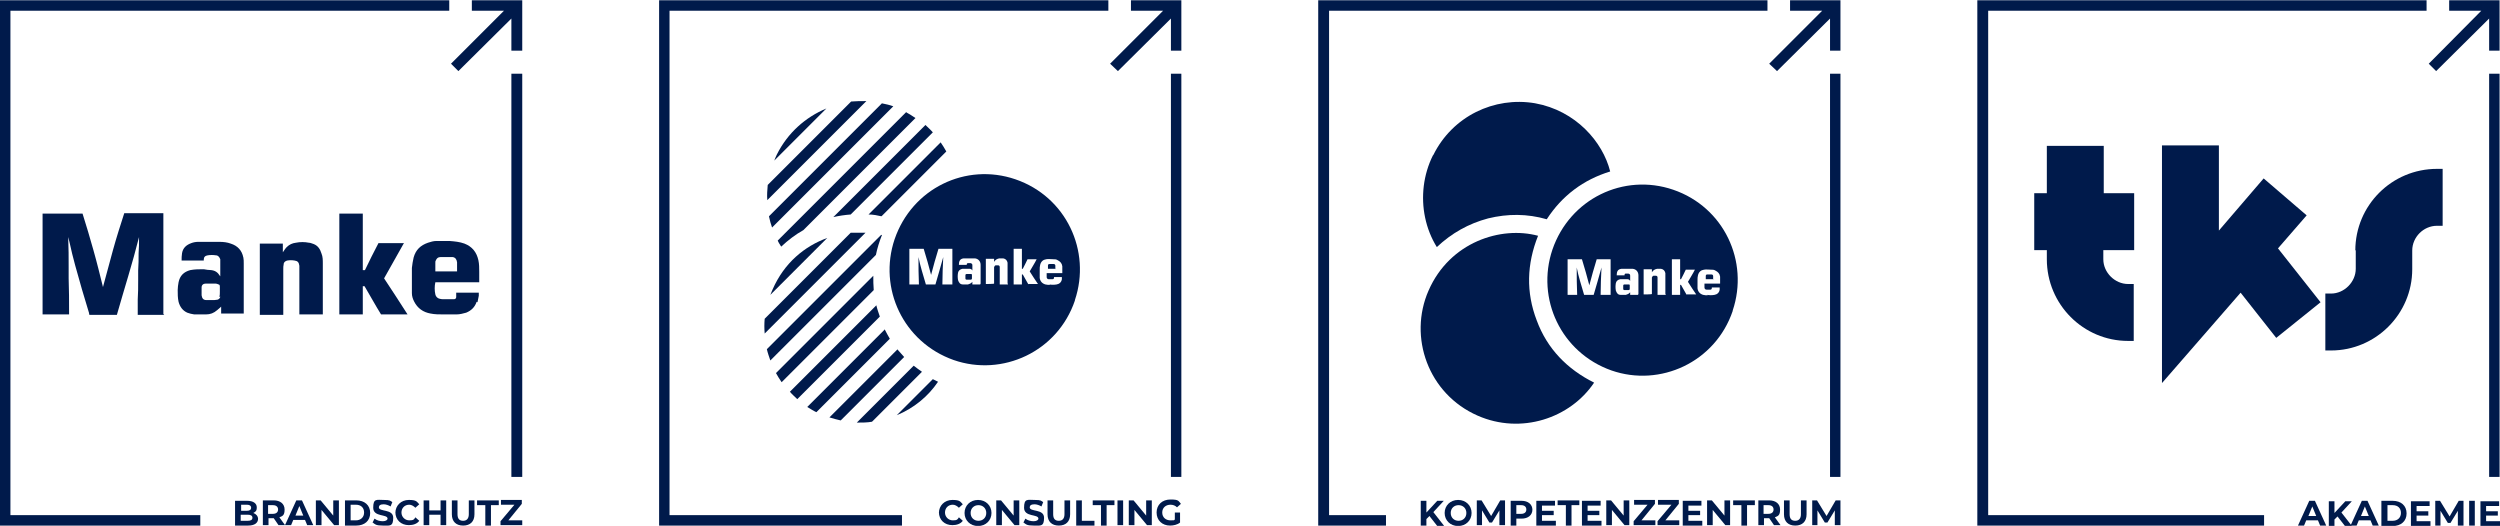 <svg xmlns="http://www.w3.org/2000/svg" id="Layer_1" width="203mm" height="42.7mm" viewBox="0 0 575.4 120.9"><defs><style>      .st0 {        fill: #001a4b;      }    </style></defs><g><g><path class="st0" d="M491.2,57.5v-13.1h-7v-10.9h-13.1v10.9h-2.9v13.1h2.9v2.1c0,10.4,8.4,18.8,18.7,18.8h1.3v-13.1h-1.3c-3,0-5.7-2.6-5.7-5.7v-2.1h7Z"></path><polygon class="st0" points="530.9 49.5 521 41 510.7 53 510.7 33.4 497.6 33.4 497.6 88.1 515.7 67.3 523.9 77.7 534.1 69.5 524.3 57.1 530.9 49.5"></polygon><path class="st0" d="M542.2,57.5v4.3c0,3-2.6,5.7-5.7,5.7h-1.3v13.1h1.3c10.3,0,18.7-8.4,18.7-18.7v-4.3c0-3.1,2.6-5.7,5.7-5.7h1.3v-13.1h-1.3c-10.4,0-18.8,8.4-18.8,18.8Z"></path></g><polygon class="st0" points="558.5 2.4 558.5 0 455.1 0 455.1 120.9 521.1 120.9 521.1 118.5 457.6 118.5 457.6 2.4 558.5 2.4"></polygon><polygon class="st0" points="560.7 16.3 572.9 4.2 572.9 11.6 575.3 11.6 575.3 0 563.7 0 563.7 2.4 571.1 2.4 559 14.6 560.7 16.3"></polygon><polyline class="st0" points="575.3 109.7 575.3 16.9 572.9 16.9 572.9 109.7"></polyline><g><path class="st0" d="M533.5,119.7h-2.7l-.5,1.2h-1.4l2.6-5.7h1.3l2.6,5.7h-1.4l-.5-1.2ZM533.1,118.7l-.9-2.2-.9,2.2h1.8Z"></path><path class="st0" d="M538.1,118.7l-.8.8v1.5h-1.3v-5.7h1.3v2.7l2.5-2.7h1.5l-2.4,2.6,2.5,3.2h-1.6l-1.8-2.3Z"></path><path class="st0" d="M545.6,119.7h-2.7l-.5,1.2h-1.4l2.6-5.7h1.3l2.6,5.7h-1.4l-.5-1.2ZM545.2,118.7l-.9-2.2-.9,2.2h1.8Z"></path><path class="st0" d="M548.1,115.2h2.6c1.9,0,3.2,1.1,3.2,2.9s-1.3,2.9-3.2,2.9h-2.6v-5.7ZM550.7,119.8c1.1,0,1.9-.7,1.9-1.8s-.7-1.8-1.9-1.8h-1.2v3.6h1.2Z"></path><path class="st0" d="M559.4,119.9v1.1h-4.5v-5.7h4.3v1.1h-3v1.2h2.7v1h-2.7v1.3h3.1Z"></path><path class="st0" d="M565.7,120.9v-3.4s-1.7,2.8-1.7,2.8h-.6l-1.7-2.8v3.4h-1.2v-5.7h1.1l2.2,3.6,2.1-3.6h1.1v5.7s-1.2,0-1.2,0Z"></path><path class="st0" d="M568.3,115.2h1.3v5.7h-1.3v-5.7Z"></path><path class="st0" d="M575.4,119.9v1.1h-4.5v-5.7h4.3v1.1h-3v1.2h2.7v1h-2.7v1.3h3.1Z"></path></g></g><g><g><path class="st0" d="M394.3,64.3s0,0,0-.1c0-.2,0-.4,0-.7,0-.2-.1-.4-.4-.4-.3,0-.6,0-.9,0-.3,0-.4.1-.4.4,0,.2,0,.5,0,.7,0,0,0,0,0,0h1.8Z"></path><g><path class="st0" d="M366.9,88c-6.2-3.1-10.8-7.8-13.2-14.3-2.5-6.5-2.3-13,.3-19.5-8.5-2.3-20.3,1.4-25.2,12.6-4.7,10.7-.1,23.8,11.3,28.8,10,4.4,21.3.6,26.8-7.6Z"></path><path class="st0" d="M329.8,35.7c-1.1,2.2-1.8,4.6-2.1,7-.3,2.5-.2,4.9.3,7.3.5,2.4,1.4,4.7,2.7,6.8,3.4-3.2,7.3-5.4,11.8-6.6,4.5-1.1,9-1.1,13.5.2,3.5-5.4,8.4-9.1,14.6-11-1.7-6.8-7.9-14-17.3-15.7-9.4-1.6-19,3-23.4,11.9Z"></path><path class="st0" d="M375,65.4s-.1,0-.2,0c-.3,0-.6,0-.9,0-.2,0-.3.1-.3.3,0,.2,0,.5,0,.7,0,.2.1.3.3.3.3,0,.6,0,.9,0,.2,0,.3-.1.3-.3,0-.1,0-.2,0-.4,0,0,0-.2,0-.4,0,0,0-.1-.1-.2Z"></path><path class="st0" d="M398.8,71.4c3.8-11.3-2-23.8-13.7-27.8-11.4-3.9-23.8,2.1-27.8,13.8-3.8,11.3,2,23.7,13.6,27.8,11.2,3.9,23.9-1.9,27.9-13.7ZM370.5,67.8h-2.1c0-2.1.1-4.2.2-6.3-.3,1-.6,2.1-.9,3.2-.3,1.1-.6,2.1-.9,3.1h-2.2c-.6-2.1-1.3-4.2-1.7-6.3,0,0,0,0,0,0,0,2.1,0,4.2.1,6.3h-2.2v-8.2h3.3c.6,2,1.2,4,1.7,6,.5-2,1.1-4,1.7-6h3.2v8.2ZM377,67.8h-1.8v-.6s0,0,0,0c0,0-.1.1-.2.2-.2.2-.5.3-.8.4-.4,0-.8,0-1.2,0-.6,0-.9-.4-1.1-1-.1-.6-.1-1.1,0-1.7.1-.5.5-.8,1-.9.3,0,.7,0,1,0,.2,0,.4,0,.7,0,.3,0,.5.2.6.4,0,0,0,0,0,0,0-.4,0-.8,0-1.2,0-.3-.1-.4-.4-.5-.2,0-.4,0-.6,0-.2,0-.3.1-.3.4,0,0,0,0,0,0h-1.8c0-.8.2-1.4,1.1-1.5.5,0,1,0,1.5,0,.4,0,.8,0,1.1,0,.8.1,1.3.7,1.3,1.5,0,.2,0,.3,0,.5,0,1.3,0,2.5,0,3.8h0ZM383.4,67.8h-1.9c0-1.3,0-2.4,0-3.6,0-.1,0-.3,0-.4,0-.3-.2-.4-.4-.4-.2,0-.4,0-.5,0-.2,0-.3.2-.4.4,0,.1,0,.2,0,.3,0,1.2,0,2.4,0,3.5h0c0,.1-1.9.1-1.9.1v-5.8h1.9v.7s0,0,0,0c0,0,0,0,0,0,.3-.5.7-.7,1.2-.8.3,0,.6,0,.9,0,.6.1.9.5,1,1,0,.2,0,.5,0,.7,0,1.3,0,2.7,0,4h0ZM388.2,67.8c-.4-.8-.9-1.5-1.3-2.3h-.2v2.3h-1.9v-8.2h1.9v4.6h.2c.4-.7.7-1.4,1.1-2.2h2.1c-.5,1-1.1,1.9-1.6,2.8.6,1,1.3,2,1.9,2.9h-2.2ZM393.1,67.9c-.4,0-.7,0-1.1-.1-.7-.2-1.2-.7-1.3-1.5,0-.6,0-1.3,0-1.9,0-.4,0-.7.1-1.1.2-.8.7-1.2,1.4-1.3.5-.1,1.1,0,1.6,0,.4,0,.7,0,1,.2.6.3,1,.7,1.1,1.4,0,.5,0,1.1,0,1.6,0,0,0,0,0,0h-3.6c0,0,0,.2,0,.3,0,.2,0,.4,0,.6,0,.3.2.5.5.5.3,0,.5,0,.8,0,.3,0,.4-.1.4-.5,0,0,0,0,0,0h1.8c0,.2,0,.4,0,.5-.1.7-.6,1.1-1.2,1.2-.6.1-1.1.1-1.7,0Z"></path></g></g><g><polyline class="st0" points="319 118.5 305.9 118.5 305.9 2.4 406.8 2.4 406.8 0 303.4 0 303.4 120.9 319 120.9"></polyline><polyline class="st0" points="423.6 109.7 423.6 16.9 421.2 16.9 421.2 109.7"></polyline><polygon class="st0" points="409 16.3 421.2 4.2 421.2 11.6 423.6 11.6 423.6 0 412 0 412 2.4 419.4 2.4 407.2 14.6 409 16.3"></polygon></g><g><path class="st0" d="M329.1,118.6l-.8.8v1.5h-1.3v-5.7h1.3v2.7l2.5-2.7h1.5l-2.4,2.6,2.5,3.2h-1.6l-1.8-2.3Z"></path><path class="st0" d="M332.5,118c0-1.7,1.3-3,3.1-3s3.1,1.3,3.1,3-1.3,3-3.1,3-3.1-1.3-3.1-3ZM337.5,118c0-1.1-.8-1.8-1.8-1.8s-1.8.7-1.8,1.8.8,1.8,1.8,1.8,1.8-.7,1.8-1.8Z"></path><path class="st0" d="M345.1,120.8v-3.4s-1.7,2.8-1.7,2.8h-.6l-1.7-2.8v3.4h-1.2v-5.7h1.1l2.2,3.6,2.1-3.6h1.1v5.7s-1.2,0-1.2,0Z"></path><path class="st0" d="M352.7,117.2c0,1.3-1,2.1-2.5,2.1h-1.2v1.6h-1.3v-5.7h2.5c1.5,0,2.5.8,2.5,2.1ZM351.3,117.2c0-.6-.4-1-1.2-1h-1.1v2h1.1c.8,0,1.2-.4,1.2-1Z"></path><path class="st0" d="M358.1,119.8v1.1h-4.5v-5.7h4.3v1.1h-3v1.2h2.7v1h-2.7v1.3h3.1Z"></path><path class="st0" d="M360.3,116.2h-1.8v-1.1h5v1.1h-1.8v4.7h-1.3v-4.7Z"></path><path class="st0" d="M368.6,119.8v1.1h-4.5v-5.7h4.3v1.1h-3v1.2h2.7v1h-2.7v1.3h3.1Z"></path><path class="st0" d="M375,115.1v5.7h-1.1l-2.9-3.5v3.5h-1.3v-5.7h1.1l2.9,3.5v-3.5h1.3Z"></path><path class="st0" d="M381,119.7v1.1h-5v-.9l3.2-3.8h-3.1v-1.1h4.8v.9l-3.1,3.8h3.3Z"></path><path class="st0" d="M386.5,119.7v1.1h-5v-.9l3.2-3.8h-3.1v-1.1h4.8v.9l-3.1,3.8h3.3Z"></path><path class="st0" d="M391.8,119.8v1.1h-4.5v-5.7h4.3v1.1h-3v1.2h2.7v1h-2.7v1.3h3.1Z"></path><path class="st0" d="M398.2,115.1v5.7h-1.1l-2.9-3.5v3.5h-1.3v-5.7h1.1l2.9,3.5v-3.5h1.3Z"></path><path class="st0" d="M400.7,116.2h-1.8v-1.1h5v1.1h-1.8v4.7h-1.3v-4.7Z"></path><path class="st0" d="M408.3,120.8l-1.1-1.6h-1.2v1.6h-1.3v-5.7h2.5c1.5,0,2.5.8,2.5,2.1s-.4,1.5-1.2,1.8l1.3,1.8h-1.4ZM407,116.2h-1.1v2h1.1c.8,0,1.2-.4,1.2-1s-.4-1-1.2-1Z"></path><path class="st0" d="M410.6,118.3v-3.2h1.3v3.2c0,1.1.5,1.5,1.3,1.5s1.3-.5,1.3-1.5v-3.2h1.3v3.2c0,1.7-1,2.6-2.6,2.6s-2.6-.9-2.6-2.6Z"></path><path class="st0" d="M422.3,120.8v-3.4s-1.7,2.8-1.7,2.8h-.6l-1.7-2.8v3.4h-1.2v-5.7h1.1l2.2,3.6,2.1-3.6h1.1v5.7s-1.2,0-1.2,0Z"></path></g></g><g><g><path class="st0" d="M37.6,72.2v-23.2h-9c-.9,2.8-1.8,5.6-2.6,8.5-.8,2.8-1.5,5.7-2.3,8.5-.7-2.8-1.4-5.7-2.2-8.5-.8-2.8-1.6-5.6-2.5-8.4h-9.2v23.2h6.1c0-.1,0-.2,0-.3,0-2.7,0-5.4-.1-8,0-.9,0-1.7,0-2.6,0-2.2,0-4.5-.1-6.7,0,0,0-.2,0-.2.1.4.2.8.3,1.2.4,1.8.8,3.5,1.3,5.3,1,3.7,2.1,7.4,3.2,11,0,.1,0,.3.1.4h6.3c1.7-6,3.6-11.9,5.1-17.9,0,0,0,.2,0,.2,0,1.2,0,2.3-.1,3.5,0,1.3,0,2.7-.1,4,0,.8,0,1.5,0,2.3,0,1.5,0,2.9-.1,4.4,0,1.1,0,2.1,0,3.2v.3h6.1Z"></path><path class="st0" d="M93,55.9h-5.9c-1.1,2.1-2.1,4.1-3.1,6.2h-.5v-13h-5.4v23.2h5.4v-6.5h.4c1.3,2.2,2.5,4.4,3.8,6.5h6.1c-1.8-2.8-3.6-5.6-5.4-8.3,1.5-2.7,3-5.3,4.5-8Z"></path><path class="st0" d="M56,59.2c-.3-1.6-1.3-2.7-2.9-3.2-.8-.3-1.7-.4-2.6-.4-1.6,0-3.3,0-4.9,0-.5,0-1.1.1-1.6.3-1.1.4-1.9,1.1-2.1,2.3-.1.6-.1,1.1-.1,1.7,0,0,0,0,0,0h5.1c0,0,0-.1,0-.2,0-.6.3-.9.9-1,.6-.1,1.3-.1,1.9,0,.5,0,.8.4,1,.9,0,.2,0,.3,0,.5,0,1.1,0,2.2,0,3.2,0,0,0,.1,0,.2,0,0-.1,0-.1-.1-.5-.8-1.1-1.2-2-1.3-.6,0-1.1-.1-1.7-.2-1,0-2.1,0-3.1.2-1.5.4-2.4,1.3-2.7,2.8-.1.6-.2,1.2-.2,1.8,0,.9,0,1.8.2,2.7.3,1.1.9,2,2,2.5.5.2,1,.3,1.6.4.9,0,1.8,0,2.7,0,1,0,1.8-.3,2.6-1,.2-.2.5-.4.7-.6,0,0,.1-.1.2-.2v1.6h5.2v-.2c0-3.8,0-7.5,0-11.3,0-.5,0-1-.1-1.5ZM50.7,68.2c0,.3-.3.6-.6.7-.2,0-.5.1-.8.1-.6,0-1.2,0-1.8,0-.7,0-1-.4-1.1-1.1,0-.6,0-1.2,0-1.8,0-.6.4-.9,1-.9.7,0,1.5,0,2.2,0,.2,0,.5.1.7.2.2,0,.3.2.3.5,0,.4,0,.8,0,1.2,0,.4,0,.8-.1,1.2Z"></path><path class="st0" d="M68.9,60.9c0,.4,0,.8,0,1.2,0,3.3,0,6.6,0,9.9v.3h5.4v-.2c0-3.8,0-7.7,0-11.5,0-.8,0-1.6-.3-2.3-.3-1-.8-1.8-1.8-2.2-.4-.1-.7-.3-1.1-.3-1-.2-2-.2-3,0-.8.1-1.5.4-2.1,1-.4.4-.6.8-.9,1.2,0,0,0,0,0,.1,0,0,0,0,0,0v-2.1h-5.3v16.4h5.4v-6.5c0-1.3,0-2.7,0-4,0-.4,0-.8.1-1.2,0-.4.4-.7.8-.8.6-.1,1.1-.1,1.7,0,.7.1,1,.4,1.1,1.2Z"></path><path class="st0" d="M109.9,69.5c.1-.5.2-1,.3-1.5,0-.2,0-.4,0-.7h-5.2c0,.3,0,.7,0,1,0,.3-.2.5-.5.5-.1,0-.2,0-.4,0-.7,0-1.3,0-2,0-.3,0-.6,0-.9-.1-.5-.1-.9-.5-1-1-.2-.9-.2-1.9,0-2.8,0,0,0,0,0,0h10.1c0-.1,0-.2,0-.3,0-.7,0-1.4,0-2.1,0-.9,0-1.8-.2-2.7-.4-1.8-1.4-3.1-3.2-3.8-1.1-.4-2.2-.5-3.4-.6-1,0-2,0-3.1,0-.6,0-1.3.2-1.9.4-1.7.6-2.8,1.6-3.3,3.4-.2.8-.3,1.6-.4,2.4,0,1.9,0,3.9,0,5.8,0,.7.2,1.3.5,1.9.8,1.6,2.1,2.5,3.8,2.8,1,.2,1.9.2,2.9.2,1,0,2.1,0,3.1,0,.7,0,1.5-.2,2.2-.4,1.2-.5,2-1.3,2.4-2.5ZM100.2,60.4c0-.2,0-.4.1-.5.2-.5.5-.8,1.1-.8.8,0,1.6,0,2.4,0,.1,0,.3,0,.4,0,.6.1.9.5,1,1.2,0,.6,0,1.1,0,1.7,0,.1,0,.2,0,.4h-5c0,0,0-.2,0-.3,0-.6,0-1.1,0-1.7Z"></path></g><polyline class="st0" points="120.2 109.7 120.2 16.9 117.7 16.9 117.7 109.7"></polyline><polyline class="st0" points="46.1 118.5 2.4 118.5 2.4 2.4 103.4 2.4 103.4 0 0 0 0 120.9 46.1 120.9"></polyline><polygon class="st0" points="105.5 16.3 117.7 4.2 117.7 11.6 120.2 11.6 120.2 0 108.6 0 108.6 2.4 116 2.4 103.8 14.6 105.5 16.3"></polygon><g><path class="st0" d="M59.4,119.3c0,1-.8,1.6-2.3,1.6h-3v-5.7h2.8c1.4,0,2.2.6,2.2,1.5s-.3,1-.8,1.3c.6.2,1.1.7,1.1,1.4ZM55.5,116.1v1.4h1.3c.6,0,1-.2,1-.7s-.4-.7-1-.7h-1.3ZM58.1,119.1c0-.5-.4-.7-1.1-.7h-1.6v1.4h1.6c.7,0,1.1-.2,1.1-.7Z"></path><path class="st0" d="M64.1,120.8l-1.1-1.6h-1.2v1.6h-1.3v-5.7h2.5c1.5,0,2.5.8,2.5,2.1s-.4,1.5-1.2,1.8l1.3,1.8h-1.4ZM62.8,116.2h-1.1v2h1.1c.8,0,1.2-.4,1.2-1s-.4-1-1.2-1Z"></path><path class="st0" d="M70.2,119.6h-2.7l-.5,1.2h-1.4l2.6-5.7h1.3l2.6,5.7h-1.4l-.5-1.2ZM69.8,118.6l-.9-2.2-.9,2.2h1.8Z"></path><path class="st0" d="M78,115.1v5.7h-1.1l-2.9-3.5v3.5h-1.3v-5.7h1.1l2.9,3.5v-3.5h1.3Z"></path><path class="st0" d="M79.4,115.1h2.6c1.9,0,3.2,1.1,3.2,2.9s-1.3,2.9-3.2,2.9h-2.6v-5.7ZM81.9,119.7c1.1,0,1.9-.7,1.9-1.8s-.7-1.8-1.9-1.8h-1.2v3.6h1.2Z"></path><path class="st0" d="M85.7,120.3l.5-1c.5.4,1.2.6,1.9.6s1.1-.3,1.1-.6c0-1.1-3.3-.3-3.3-2.5s.8-1.8,2.4-1.8,1.5.2,2,.5l-.4,1c-.5-.3-1.1-.5-1.6-.5-.8,0-1.1.3-1.1.7,0,1.1,3.3.3,3.3,2.4s-.8,1.8-2.4,1.8-1.8-.3-2.3-.7Z"></path><path class="st0" d="M91,118c0-1.7,1.3-3,3.1-3s1.8.4,2.4,1l-.9.8c-.4-.4-.9-.7-1.4-.7-1.1,0-1.8.8-1.8,1.8s.8,1.8,1.8,1.8,1.1-.2,1.4-.7l.9.8c-.5.7-1.4,1-2.4,1-1.8,0-3.1-1.2-3.1-3Z"></path><path class="st0" d="M102.7,115.1v5.7h-1.3v-2.4h-2.6v2.4h-1.3v-5.7h1.3v2.3h2.6v-2.3h1.3Z"></path><path class="st0" d="M104,118.3v-3.2h1.3v3.2c0,1.1.5,1.5,1.3,1.5s1.3-.5,1.3-1.5v-3.2h1.3v3.2c0,1.7-1,2.6-2.6,2.6s-2.6-.9-2.6-2.6Z"></path><path class="st0" d="M111.6,116.2h-1.8v-1.1h5v1.1h-1.8v4.7h-1.3v-4.7Z"></path><path class="st0" d="M120.2,119.7v1.1h-5v-.9l3.2-3.8h-3.1v-1.1h4.8v.9l-3.1,3.8h3.3Z"></path></g></g><g><g><polyline class="st0" points="271.9 109.7 271.9 16.9 269.5 16.9 269.5 109.7"></polyline><polygon class="st0" points="255.1 2.4 255.1 0 151.7 0 151.7 120.9 207.6 120.9 207.6 118.5 154.1 118.5 154.1 2.4 255.1 2.4"></polygon><polygon class="st0" points="257.3 16.3 269.5 4.2 269.5 11.6 271.9 11.6 271.9 0 260.3 0 260.3 2.4 267.7 2.4 255.5 14.6 257.3 16.3"></polygon></g><g><path class="st0" d="M216.1,118c0-1.7,1.3-3,3.1-3s1.8.4,2.4,1l-.9.8c-.4-.4-.9-.7-1.4-.7-1.1,0-1.8.8-1.8,1.8s.8,1.8,1.8,1.8,1.1-.2,1.4-.7l.9.8c-.5.7-1.4,1-2.4,1-1.8,0-3.1-1.2-3.1-3Z"></path><path class="st0" d="M222,118c0-1.7,1.3-3,3.1-3s3.1,1.3,3.1,3-1.3,3-3.1,3-3.1-1.3-3.1-3ZM227,118c0-1.1-.8-1.8-1.8-1.8s-1.8.7-1.8,1.8.8,1.8,1.8,1.8,1.8-.7,1.8-1.8Z"></path><path class="st0" d="M234.6,115.1v5.7h-1.1l-2.9-3.5v3.5h-1.3v-5.7h1.1l2.9,3.5v-3.5h1.3Z"></path><path class="st0" d="M235.5,120.3l.5-1c.5.4,1.2.6,1.9.6s1.1-.3,1.1-.6c0-1.1-3.3-.3-3.3-2.5s.8-1.8,2.4-1.8,1.5.2,2,.5l-.4,1c-.5-.3-1.1-.5-1.6-.5-.8,0-1.1.3-1.1.7,0,1.1,3.3.3,3.3,2.4s-.8,1.8-2.4,1.8-1.8-.3-2.3-.7Z"></path><path class="st0" d="M241.1,118.3v-3.2h1.3v3.2c0,1.1.5,1.5,1.3,1.5s1.3-.5,1.3-1.5v-3.2h1.3v3.2c0,1.7-1,2.6-2.6,2.6s-2.6-.9-2.6-2.6Z"></path><path class="st0" d="M247.7,115.1h1.3v4.7h2.9v1.1h-4.2v-5.7Z"></path><path class="st0" d="M253.3,116.2h-1.8v-1.1h5v1.1h-1.8v4.7h-1.3v-4.7Z"></path><path class="st0" d="M257.2,115.1h1.3v5.7h-1.3v-5.7Z"></path><path class="st0" d="M265.1,115.1v5.7h-1.1l-2.9-3.5v3.5h-1.3v-5.7h1.1l2.9,3.5v-3.5h1.3Z"></path><path class="st0" d="M270.4,117.9h1.2v2.3c-.6.5-1.5.7-2.3.7-1.8,0-3.1-1.2-3.1-3s1.3-3,3.2-3,1.8.3,2.4,1l-.9.8c-.4-.4-.9-.6-1.5-.6-1.1,0-1.9.7-1.9,1.8s.8,1.8,1.9,1.8.7,0,1-.2v-1.7Z"></path></g><g><g><path class="st0" d="M242.9,61.9s0,0,0-.1c0-.2,0-.4,0-.7,0-.2-.1-.4-.4-.4-.3,0-.6,0-.9,0-.3,0-.4.1-.4.4,0,.2,0,.5,0,.7,0,0,0,0,0,0h1.8Z"></path><path class="st0" d="M223.6,63s-.1,0-.2,0c-.3,0-.6,0-.9,0-.2,0-.3.1-.3.3,0,.2,0,.5,0,.7,0,.2.1.3.3.3.3,0,.6,0,.9,0,.2,0,.3-.1.3-.3,0-.1,0-.2,0-.4,0,0,0-.2,0-.4,0,0,0-.1-.1-.2Z"></path><path class="st0" d="M247.4,69c3.8-11.3-2-23.8-13.7-27.8-11.4-3.9-23.8,2.1-27.8,13.8-3.8,11.3,2,23.7,13.6,27.8,11.2,3.9,23.9-1.9,27.9-13.7ZM219,65.4h-2.1c0-2.1.1-4.2.2-6.3-.3,1-.6,2.1-.9,3.2-.3,1.1-.6,2.1-.9,3.1h-2.2c-.6-2.1-1.3-4.2-1.7-6.3,0,0,0,0,0,0,0,2.1,0,4.2.1,6.3h-2.2v-8.2h3.3c.6,2,1.2,4,1.7,6,.5-2,1.1-4,1.7-6h3.2v8.2ZM225.6,65.4h-1.8v-.6s0,0,0,0c0,0-.1.1-.2.2-.2.2-.5.3-.8.4-.4,0-.8,0-1.2,0-.6,0-.9-.4-1.1-1-.1-.6-.1-1.1,0-1.7.1-.5.5-.8,1-.9.3,0,.7,0,1,0,.2,0,.4,0,.7,0,.3,0,.5.2.6.4,0,0,0,0,0,0,0-.4,0-.8,0-1.2,0-.3-.1-.4-.4-.5-.2,0-.4,0-.6,0-.2,0-.3.1-.3.4,0,0,0,0,0,0h-1.8c0-.8.2-1.4,1.1-1.5.5,0,1,0,1.5,0,.4,0,.8,0,1.1,0,.8.1,1.3.7,1.3,1.5,0,.2,0,.3,0,.5,0,1.3,0,2.5,0,3.8h0ZM232,65.4h-1.9c0-1.3,0-2.4,0-3.6,0-.1,0-.3,0-.4,0-.3-.2-.4-.4-.4-.2,0-.4,0-.5,0-.2,0-.3.2-.4.4,0,.1,0,.2,0,.3,0,1.2,0,2.4,0,3.5h0c0,.1-1.9.1-1.9.1v-5.8h1.9v.7s0,0,0,0c0,0,0,0,0,0,.3-.5.7-.7,1.2-.8.3,0,.6,0,.9,0,.6.1.9.5,1,1,0,.2,0,.5,0,.7,0,1.3,0,2.7,0,4h0ZM236.7,65.4c-.4-.8-.9-1.5-1.3-2.3h-.2v2.3h-1.9v-8.2h1.9v4.6h.2c.4-.7.7-1.4,1.1-2.2h2.1c-.5,1-1.1,1.9-1.6,2.8.6,1,1.3,2,1.9,2.9h-2.2ZM241.7,65.5c-.4,0-.7,0-1.1-.1-.7-.2-1.2-.7-1.3-1.5,0-.6,0-1.3,0-1.9,0-.4,0-.7.1-1.1.2-.8.7-1.2,1.4-1.3.5-.1,1.1,0,1.6,0,.4,0,.7,0,1,.2.6.3,1,.7,1.1,1.4,0,.5,0,1.1,0,1.6,0,0,0,0,0,0h-3.6c0,0,0,.2,0,.3,0,.2,0,.4,0,.6,0,.3.2.5.5.5.3,0,.5,0,.8,0,.3,0,.4-.1.4-.5,0,0,0,0,0,0h1.8c0,.2,0,.4,0,.5-.1.7-.6,1.1-1.2,1.2-.6.1-1.1.1-1.7,0Z"></path></g><path class="st0" d="M201.7,70.2l-19.9,19.9c.5.6,1.1,1.1,1.7,1.7l19-19c-.3-.9-.6-1.7-.8-2.6Z"></path><path class="st0" d="M195.8,53.5l-19.8,19.8c-.1,1.1-.1,2.3,0,3.4l23.2-23.2c-1.1,0-2.3,0-3.4,0Z"></path><path class="st0" d="M203.7,75.7l-17.9,17.9c.7.4,1.4.9,2.1,1.2l16.9-16.9c-.4-.7-.8-1.4-1.2-2.2Z"></path><path class="st0" d="M203,54c0,0-.1,0-.2,0l-26.3,26.3c.2.9.5,1.7.8,2.6l24.3-24.3c.3-1.5.8-3.1,1.4-4.6Z"></path><path class="st0" d="M201,63.4l-22.4,22.4c.4.7.8,1.4,1.3,2.1l21.2-21.2c-.1-1.1-.1-2.2-.1-3.3Z"></path><path class="st0" d="M206.6,80.3l-15.7,15.7c.9.3,1.8.5,2.6.7l14.6-14.6c-.5-.6-1.1-1.2-1.6-1.8Z"></path><path class="st0" d="M206.4,95.5c3.9-1.6,7.2-4.3,9.5-7.7-.4-.2-.8-.4-1.2-.6l-8.4,8.4Z"></path><path class="st0" d="M177.8,66.6c-.2.4-.3.8-.5,1.2l13.1-13.1c-5.2,1.9-9.9,5.7-12.6,11.9Z"></path><path class="st0" d="M210.3,84.1l-13.1,13.1c1.2,0,2.4,0,3.5-.2l11.5-11.5c-.7-.5-1.3-.9-1.9-1.4Z"></path><path class="st0" d="M213,28.7l-21.2,21.2c1.3-.3,2.7-.5,4-.6l18.9-18.9c-.5-.6-1.1-1.1-1.7-1.7Z"></path><path class="st0" d="M202.9,49.7l14.9-14.9c-.4-.7-.8-1.4-1.3-2.1l-16.6,16.6c1,0,2,.2,2.9.4Z"></path><path class="st0" d="M208.6,25.7l-29.6,29.6c.2.5.5.9.8,1.4,1.6-1.5,3.3-2.8,5.1-3.8l25.8-25.8c-.7-.5-1.4-.9-2.1-1.3Z"></path><path class="st0" d="M203,23.7l-26,26s0,0,0,.1c.2.9.4,1.7.7,2.5l27.9-27.9c-.8-.3-1.7-.5-2.7-.7Z"></path><path class="st0" d="M178.8,35.5c-.2.4-.4.9-.6,1.4l12-12c-4.8,2-8.9,5.6-11.4,10.6Z"></path><path class="st0" d="M195.8,23.4l-19.1,19.1s0,0,0,0c-.1,1.2-.2,2.3-.1,3.5l22.8-22.8c-1.2,0-2.4,0-3.5.1Z"></path></g></g></svg>